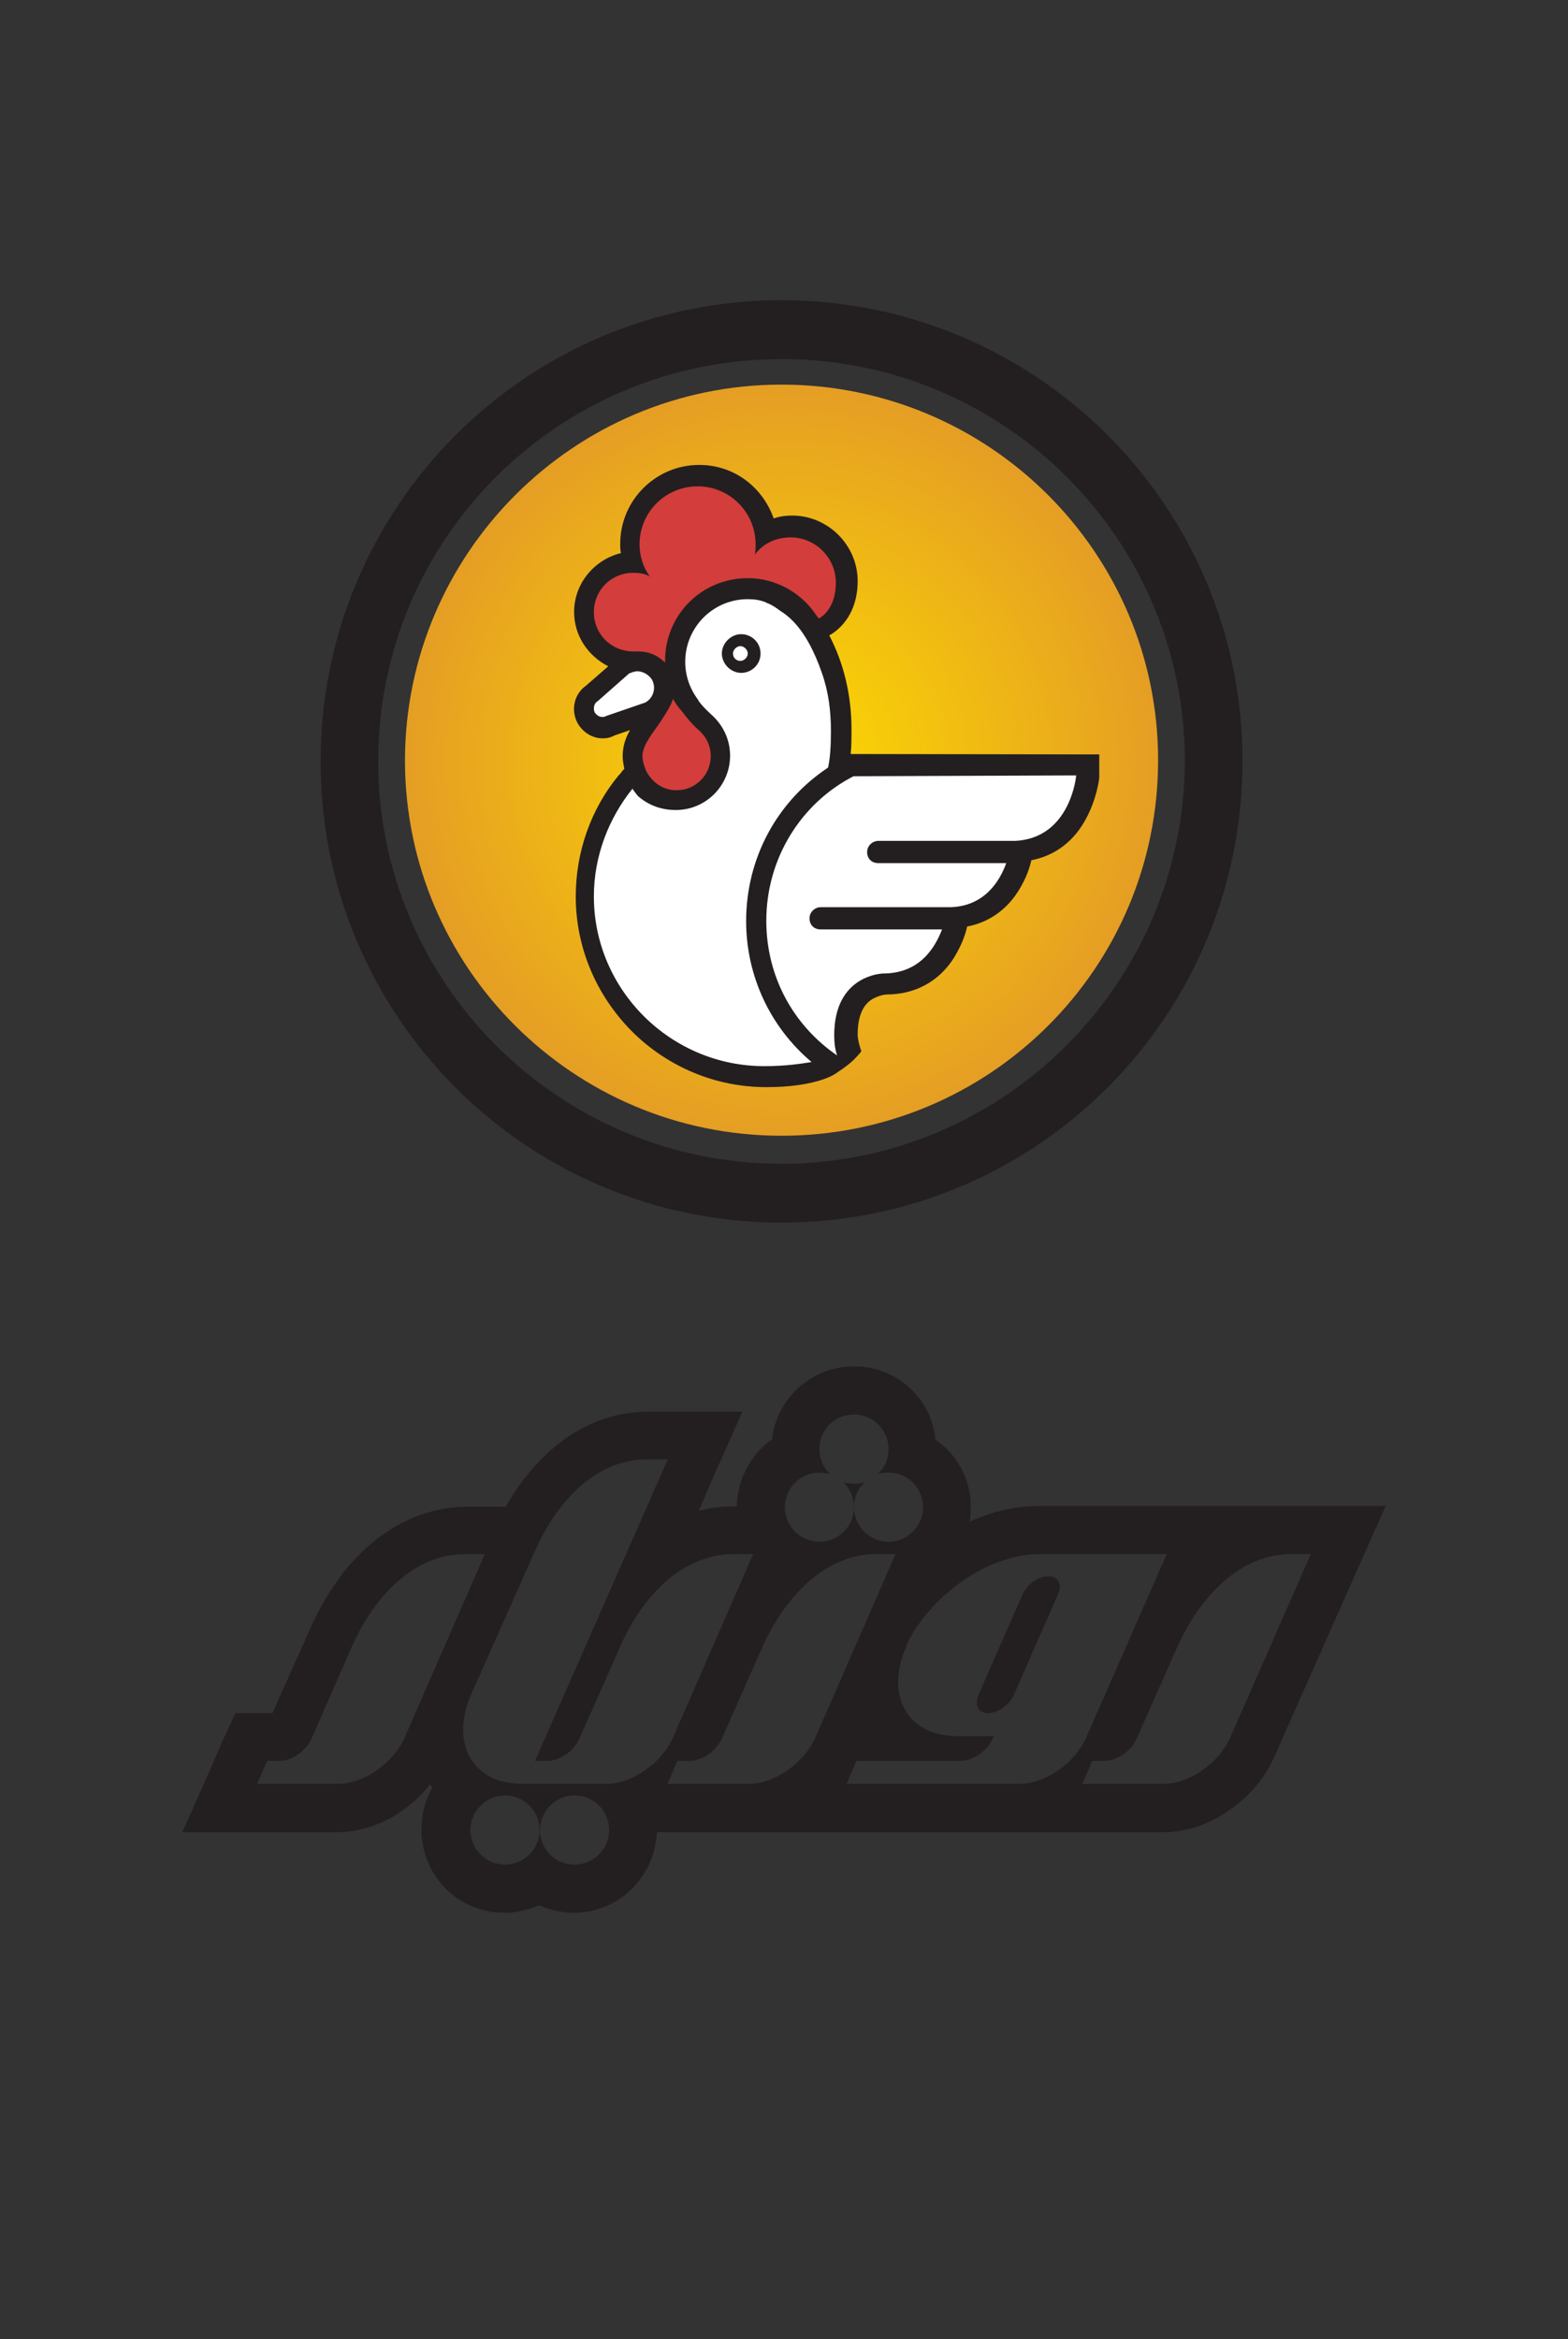 <?xml version="1.0" encoding="utf-8"?>
<!-- Generator: Adobe Illustrator 26.5.0, SVG Export Plug-In . SVG Version: 6.00 Build 0)  -->
<svg version="1.1" id="Layer_1" xmlns="http://www.w3.org/2000/svg" xmlns:xlink="http://www.w3.org/1999/xlink" x="0px" y="0px"
	 viewBox="0 0 381 568" style="enable-background:new 0 0 381 568;" xml:space="preserve">
<rect x="0" y="0" width="381" height="568" fill="#333333" stroke="none"/>
<style type="text/css">
	.st0{fill-rule:evenodd;clip-rule:evenodd;fill:url(#SVGID_1_);}
	.st1{fill:#FFFFFF;}
	.st2{fill:#D33D3B;}
	.st3{fill:#231F20;}
</style>
<g>
	
		<radialGradient id="SVGID_1_" cx="189.9" cy="126.658" r="91.287" gradientTransform="matrix(1 0 0 -1 0 311.52)" gradientUnits="userSpaceOnUse">
		<stop  offset="0" style="stop-color:#FDDB00"/>
		<stop  offset="1" style="stop-color:#E59E24"/>
	</radialGradient>
	<path class="st0" d="M189.9,93.4c50.5,0,91.5,40.9,91.5,91.2c0,50.5-40.9,91.2-91.5,91.2s-91.5-40.9-91.5-91.2
		C98.5,134.4,139.4,93.4,189.9,93.4z"/>
	<path class="st1" d="M205.1,186.5h58.6c0,0,2,6.7-2.9,12.5c-4.9,6-14.1,8.1-14.1,8.1s-1.3,13.6-13.9,15.7c-4,9.4-2,13.4-10.7,15.2
		s-15,4.2-16.3,9.4c-1.3,5.1,0.7,8.7,0.7,8.7s-12.7,9.6-31.8,4.5c-19.2-5.1-34.4-26.2-32.4-49c1.6-19.5,12.3-23.3,12.3-23.3
		s4.7,6.5,11,5.1c6.3-1.3,9.4-3.6,8.5-11.9c-0.9-8.3-10.1-14.8-10.1-14.8s-2.5,6-9.6,7.4c-6.9,1.3-9.4,1.8-10.5,0.4
		c-1.1-1.6-0.7-3.6,0.9-6c1.6-2.5,7.2-7.6,11.6-6.9c4.5,0.7,6.3,3.6,6.7,1.3c0.4-2,0.9-10.5,6.7-15c5.8-4.2,11.2-6.3,16.5-4.9
		s12.5,8.3,14.3,14.1C202.5,163.2,204.3,170.6,205.1,186.5z"/>
	<path class="st2" d="M164.4,163.2c0,0-3.1-9.8,6-16.3c9.2-6.5,21.9-3.4,26.4,4.2c5.8,1.1,8.1-4.7,8.7-10.5
		c0.7-5.8-8.9-15.7-18.6-10.7c-1.6-8.7-14.1-19.9-24.2-13.4c-10.1,6.7-8.3,20.4-8.3,20.4s-8.9,0.2-11.4,8.9s5.4,14.5,9.6,14.3
		c4.2-0.2,10.5,4,9.2,6.9s-8.1,12.5-7.4,17.4c0.7,4.9,4,10.1,7.6,10.5c3.6,0.2,13-0.9,13-7.2s-4-9.6-5.8-13.9
		C167.6,169.9,164.4,163.2,164.4,163.2z"/>
	<g>
		<g>
			<path class="st3" d="M189.9,72.9c-61.9,0-112,50.1-112,112s50.1,112,112,112s112-50.1,112-112C302,122.9,251.7,72.9,189.9,72.9z
				 M189.9,282.6c-54.1,0-98-43.8-98-97.7c0-54.1,43.8-97.7,98-97.7s98,43.8,98,97.7C287.7,238.8,243.8,282.6,189.9,282.6z
				 M184.8,158.7c0-2.7-2.2-4.7-4.7-4.7s-4.7,2.2-4.7,4.7s2.2,4.7,4.7,4.7S184.8,161.4,184.8,158.7z M179.9,160.5
				c-0.9,0-1.8-0.7-1.8-1.8c0-0.9,0.9-1.8,1.8-1.8c0.9,0,1.8,0.9,1.8,1.8S180.8,160.5,179.9,160.5z M206.7,183.1
				c0.2-1.8,0.2-3.8,0.2-6c0-8.1-1.8-15.9-5.4-22.8c2.9-1.6,6.9-5.6,6.9-13.2c0-8.7-7.2-15.9-15.9-15.9c-1.6,0-3.1,0.2-4.5,0.7
				c-2.7-7.6-9.6-13-18.1-13c-10.5,0-19.2,8.5-19.2,19.2c0,0.7,0,1.6,0.2,2.2c-6.5,1.6-11.4,7.4-11.4,14.3c0,5.8,3.4,10.7,8.3,13.2
				l-5.4,4.7c-2.9,2-3.8,6-2,9.2c1.3,2.2,3.6,3.6,6,3.6c1.1,0,2-0.2,2.9-0.7l3.8-1.3c-1.1,1.8-1.8,4-1.8,6.3c0,1.1,0.2,2,0.4,3.1
				c-0.7,0.7-0.9,1.1-0.9,1.1l0,0l-0.2,0.2l-0.2,0.2c-6.9,8.3-10.5,18.8-10.5,29.5c0,12.3,4.9,23.9,13.6,32.7
				c8.7,8.7,20.4,13.6,32.7,13.6c11.2,0,16.1-2.7,17-3.4l1.6-1.1c0,0,1.6-1.1,2.7-2.2s1.8-2,1.8-2c-0.4-1.1-0.9-2.9-0.9-4
				c0-4.2,1.1-7.2,3.6-8.7c1.6-0.9,3.1-1.1,3.4-1.1c7.6,0,13.9-3.8,17.4-10.7c1.1-2,1.8-4,2.2-5.8c5.8-1.1,10.5-4.7,13.4-10.3
				c1.1-2,1.8-4,2.2-5.8c5.8-1.1,10.5-4.7,13.4-10.3c2.5-4.7,3.1-9.4,3.1-9.8v-5.6L206.7,183.1z M144.3,148.7c0-5.4,4.2-9.6,9.6-9.6
				c1.3,0,2.9,0.2,4,0.9l0,0c-1.6-2.2-2.5-4.9-2.5-7.8c0-7.8,6.3-14.1,14.1-14.1s14.1,6.3,14.1,14.1c0,0.9,0,1.8-0.2,2.5l0,0
				c2-2.7,5.1-4.2,8.7-4.2c6,0,11,4.9,11,11c0,6.3-3.6,8.5-4.2,8.7c-0.2-0.4-0.7-0.9-0.9-1.3c-3.6-5.1-9.6-8.5-16.3-8.5
				c-11.2,0-20.1,8.9-20.1,20.1c0,0.2,0,0.2,0,0.4c-1.8-1.8-4-2.7-6.5-2.7c-0.4,0-0.9,0-1.3,0C148.3,158.1,144.3,153.8,144.3,148.7z
				 M165.6,172.6L165.6,172.6c2.5,3.4,4.2,4.7,4.2,4.7c1.8,1.6,2.9,3.8,2.9,6.3c0,4.5-3.6,8.3-8.3,8.3c-3.4,0-6-2-7.4-4.7
				c-0.4-1.1-0.9-2.2-0.9-3.6c0-2.7,2.7-5.8,4.5-8.5c0.7-1.1,1.6-2.5,1.8-2.9c0.4-0.7,0.9-1.6,1.1-2.5l0,0
				C164.2,170.8,164.7,171.7,165.6,172.6z M147.2,173.9c-0.2,0.2-0.7,0.2-0.9,0.2c-0.7,0-1.3-0.4-1.8-1.1c-0.4-0.9-0.2-2.2,0.7-2.7
				l7.6-6.7c0.2-0.2,0.7-0.2,0.9-0.4c0.4,0,0.7-0.2,1.1-0.2c1.3,0,2.7,0.7,3.6,2c1.1,2,0.4,4.5-1.6,5.6L147.2,173.9z M185.7,258.9
				c-22.8,0-41.4-18.6-41.4-41.2c0-9.8,3.6-19,9.4-26.2c0,0.2,1.3,1.8,1.3,1.8c2.5,2.2,5.6,3.4,9.2,3.4c7.4,0,13.2-6,13.2-13.2
				c0-4-1.8-7.6-4.7-10.1l-0.2-0.2l0,0c-0.2-0.2-1.3-1.1-2.7-2.9l0,0l-0.2-0.4c-2-2.7-3.1-5.8-3.1-9.2c0-8.3,6.7-15.2,15.2-15.2
				c1.6,0,2.9,0.2,4.2,0.7l0,0c0.2,0,0.2,0.2,0.4,0.2c1.1,0.4,2.2,1.1,3.1,1.8c2,1.3,6.5,4.2,10.3,15.2c1.6,4.5,2.2,9.2,2.2,14.1
				c0,3.8-0.2,6.7-0.7,8.9c-12.5,8.3-19.9,22.1-19.9,37.3c0,13.2,5.8,25.7,15.9,34.2C194.6,258.3,191.1,258.9,185.7,258.9z
				 M261.5,188.3c0,0-1.3,15.2-14.8,15.9l0,0h-33.3c-1.3,0-2.7,1.1-2.7,2.7s1.1,2.7,2.7,2.7h31.1c-1.6,4.5-5.4,10.5-13.6,10.7h-31.5
				c-1.3,0-2.7,1.1-2.7,2.7s1.1,2.7,2.7,2.7h29.5c-1.8,4.7-5.6,10.7-14.3,10.7c0,0-11.9,0.2-11.9,15c0,1.8,0.2,3.4,0.7,4.9l0,0
				c-10.5-7.2-17.2-19-17.2-32.7c0-15.2,8.5-28.6,21.2-35.1L261.5,188.3L261.5,188.3z"/>
		</g>
	</g>
</g>
<path class="st3" d="M207.5,343.5c4.7,0,8.4,3.8,8.4,8.4c0,2.4-0.9,4.5-2.6,6c0.8-0.2,1.7-0.3,2.6-0.3c4.7,0,8.4,3.8,8.4,8.4
	s-3.8,8.4-8.4,8.4s-8.4-3.8-8.4-8.4c0-2.4,0.9-4.5,2.6-6c-0.8,0.2-1.7,0.3-2.6,0.3c-0.9,0-1.7-0.2-2.6-0.3c1.7,1.5,2.6,3.8,2.6,6
	c0,4.7-3.8,8.4-8.4,8.4s-8.4-3.8-8.4-8.4s3.8-8.4,8.4-8.4c0.9,0,1.7,0.2,2.6,0.3c-1.7-1.5-2.6-3.8-2.6-6
	C199.1,347.2,202.8,343.5,207.5,343.5 M162.3,354.3l-32.3,73.3h3c3,0,6.5-2.4,7.8-5.4l10.1-22.8c5.4-12.1,15.1-22,27.3-22h4.8
	L163.5,422c-2.8,6.2-9.9,11.2-16.3,11.2h-20.3c-12.1,0-17.7-9.9-12.3-22l15.5-34.8c5.4-12.1,14.9-22,27-22H162.3 M313.7,377.4h4.8
	L298.9,422c-2.8,6.2-9.9,11.2-16.3,11.2h-19.6l2.4-5.6h3c3,0,6.5-2.4,7.8-5.4l10.1-22.8C291.9,387.3,301.6,377.4,313.7,377.4
	 M252.4,377.4h31.1L263.9,422c-2.8,6.2-9.9,11.2-16.3,11.2h-41.9l2.4-5.6h22.3h3c3,0,6.5-2.4,7.8-5.4l0.3-0.6h-8.9
	c-12.1,0-17.7-9.9-12.3-22v-0.2C226.1,387.3,240.3,377.4,252.4,377.4 M240.1,416c2.4,0,5-1.8,6.2-4.3l10.8-24.6
	c1.1-2.4,0-4.3-2.4-4.3c-2.4,0-5,1.8-6.2,4.3l-10.8,24.6C236.8,414.2,237.7,416,240.1,416 M212.8,377.4h4.8L198.1,422
	c-2.8,6.2-9.9,11.2-16.3,11.2h-19.6l2.4-5.6h3c3,0,6.5-2.4,7.8-5.4l10.1-22.8C191.1,387.3,200.8,377.4,212.8,377.4 M113,377.4h4.8
	L98.3,422c-2.8,6.2-9.9,11.2-16.3,11.2H62.5l2.4-5.6h3c3,0,6.5-2.4,7.8-5.4l10-22.8C91.2,387.3,100.8,377.4,113,377.4 M139.6,436
	c4.7,0,8.4,3.8,8.4,8.4s-3.8,8.4-8.4,8.4c-4.7,0-8.4-3.8-8.4-8.4C131.3,439.7,135,436,139.6,436 M122.7,436c4.7,0,8.4,3.8,8.4,8.4
	s-3.8,8.4-8.4,8.4s-8.4-3.8-8.4-8.4C114.3,439.7,118.2,436,122.7,436 M207.5,331.8c-10.3,0-18.8,7.8-19.9,17.7
	c-5,3.5-8.4,9.5-8.6,16.3h-0.6l0,0l0,0c-3,0-5.8,0.3-8.6,1.1l3.3-7.7l7.3-16.4h-17.8h-5c-8.6,0-16.8,3.2-23.7,9.3
	c-4.3,3.8-8,8.4-11,13.8h-4.5h-4.8l0,0l0,0c-8.6,0-16.8,3.2-23.8,9.3c-5.8,5-10.6,11.8-14.2,19.8L66.2,416h-1.3h-7.7l-3.2,6.9
	l-2.4,5.6l-7.3,16.4h37.7c5.4,0,11-1.8,16-5.4c2.4-1.7,4.7-3.8,6.5-6.2c0,0.2,0.2,0.2,0.2,0.3c0.2,0.2,0.2,0.3,0.3,0.6
	c-1.7,3-2.6,6.3-2.6,10.1c0,11.2,8.9,20.2,20.2,20.2c3,0,5.8-0.8,8.4-1.8c2.6,1.1,5.4,1.8,8.4,1.8c11,0,19.8-8.8,20.2-19.6h123.2
	c5.4,0,11-1.8,16-5.4c4.8-3.3,8.6-7.8,10.8-12.8l19.8-44.6l7.3-16.4h-84.3l0,0l0,0c-5.4,0-11.2,1.3-16.8,3.8
	c0.2-1.1,0.3-2.4,0.3-3.5c0-6.8-3.3-12.8-8.6-16.4C226.3,339.4,217.8,331.8,207.5,331.8L207.5,331.8z"/>
</svg>
